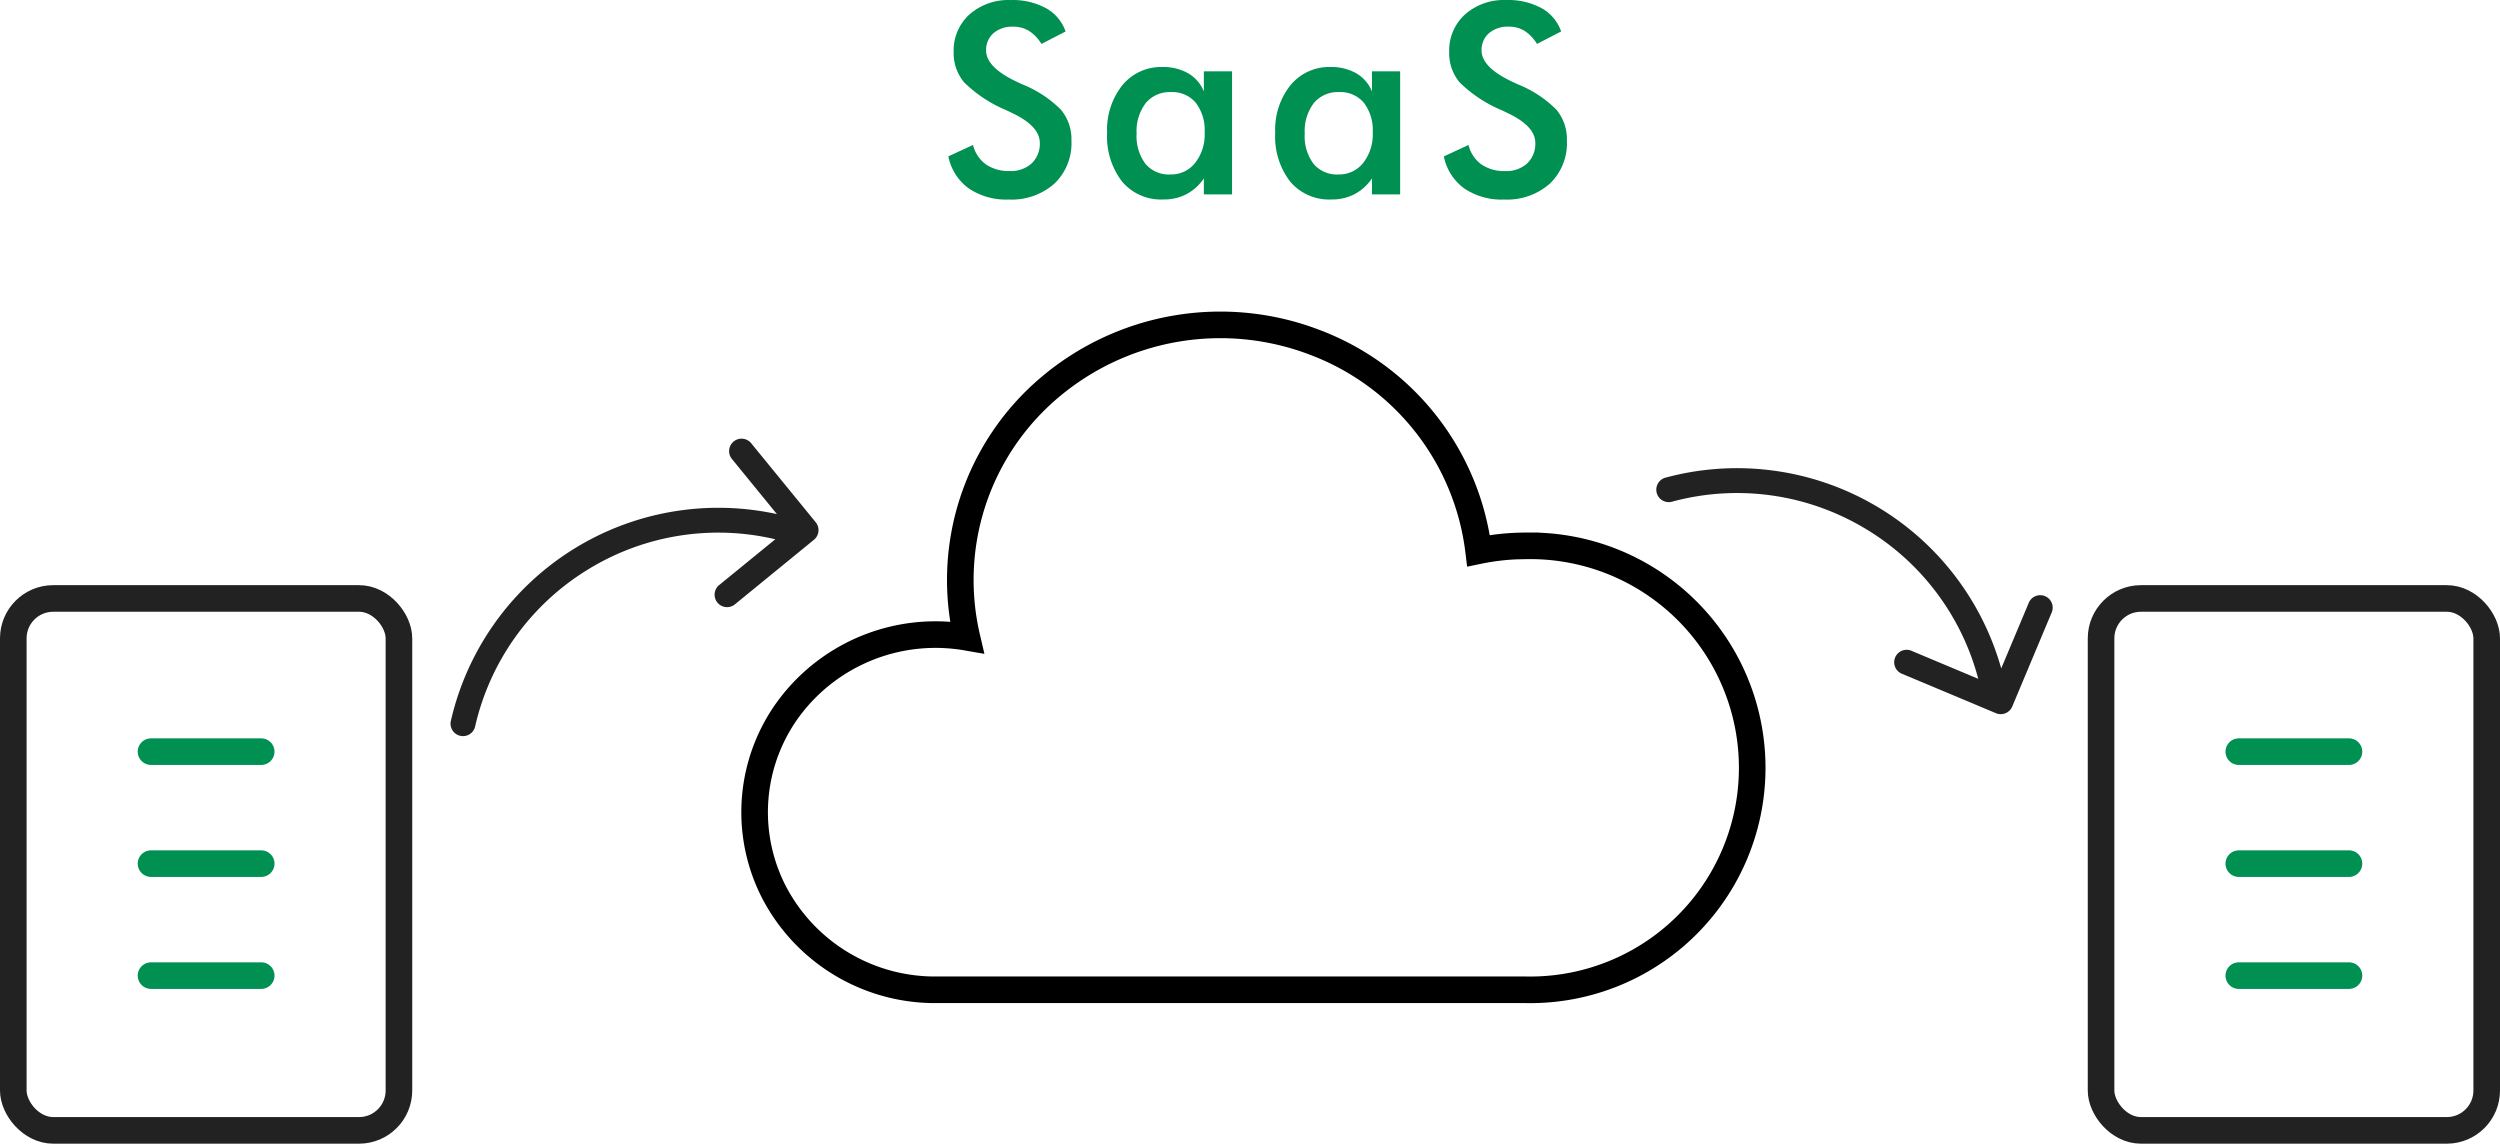 <svg xmlns="http://www.w3.org/2000/svg" width="188" height="86.003" viewBox="0 0 188 86.003">
  <g id="グループ_663" data-name="グループ 663" transform="translate(-392.252 -2580.233)">
    <g id="_141_w_hoso" data-name="141_w_hoso" transform="translate(449 2604.665)">
      <path id="パス_829" data-name="パス 829" d="M59.912,24.661a17.669,17.669,0,0,0-3.54.367A19.241,19.241,0,0,0,44.045,9.354a19.854,19.854,0,0,0-19.89,3.365,18.961,18.961,0,0,0-6.261,18.82,13.744,13.744,0,0,0-13.3,5.22,13.14,13.14,0,0,0-1.178,14,13.65,13.65,0,0,0,12.246,7.286H59.912a16.695,16.695,0,1,0,0-33.383Z" transform="translate(-1.931 -8.045)" fill="none" stroke="#000" stroke-linecap="round" stroke-miterlimit="10" stroke-width="2"/>
    </g>
    <path id="パス_1649" data-name="パス 1649" d="M-23.3-2.861l1.855-.859a2.558,2.558,0,0,0,.967,1.46,3.015,3.015,0,0,0,1.8.5,2.3,2.3,0,0,0,1.646-.576,2.021,2.021,0,0,0,.61-1.543q0-1.26-2.09-2.246-.293-.146-.449-.215A10.094,10.094,0,0,1-22.11-8.423,3.419,3.419,0,0,1-22.9-10.7a3.656,3.656,0,0,1,1.187-2.832,4.432,4.432,0,0,1,3.11-1.084,5.253,5.253,0,0,1,2.646.61,3.216,3.216,0,0,1,1.475,1.753l-1.816.938a3.027,3.027,0,0,0-.942-.986,2.215,2.215,0,0,0-1.177-.312,2.166,2.166,0,0,0-1.489.488,1.66,1.66,0,0,0-.552,1.309q0,1.289,2.422,2.4l.293.137a8.614,8.614,0,0,1,2.91,1.909,3.476,3.476,0,0,1,.791,2.329A4.206,4.206,0,0,1-15.318-.815a4.859,4.859,0,0,1-3.457,1.2,5,5,0,0,1-2.993-.84A3.927,3.927,0,0,1-23.3-2.861ZM-1.965,0H-4.084V-1.2A3.717,3.717,0,0,1-5.407-.01,3.726,3.726,0,0,1-7.141.381,3.822,3.822,0,0,1-10.231-.962a5.54,5.54,0,0,1-1.128-3.677,5.354,5.354,0,0,1,1.152-3.579A3.752,3.752,0,0,1-7.2-9.58a3.76,3.76,0,0,1,1.938.474A2.775,2.775,0,0,1-4.084-7.744V-9.258h2.119ZM-4.025-4.658a3.389,3.389,0,0,0-.669-2.236,2.3,2.3,0,0,0-1.87-.8,2.329,2.329,0,0,0-1.89.825,3.471,3.471,0,0,0-.688,2.29A3.473,3.473,0,0,0-8.479-2.3,2.3,2.3,0,0,0-6.6-1.5a2.3,2.3,0,0,0,1.86-.869A3.473,3.473,0,0,0-4.025-4.658ZM10.676,0H8.557V-1.2A3.717,3.717,0,0,1,7.233-.01,3.726,3.726,0,0,1,5.5.381,3.822,3.822,0,0,1,2.409-.962,5.54,5.54,0,0,1,1.281-4.639,5.354,5.354,0,0,1,2.434-8.218,3.752,3.752,0,0,1,5.441-9.58a3.76,3.76,0,0,1,1.938.474A2.775,2.775,0,0,1,8.557-7.744V-9.258h2.119ZM8.615-4.658a3.389,3.389,0,0,0-.669-2.236,2.3,2.3,0,0,0-1.87-.8,2.329,2.329,0,0,0-1.89.825A3.471,3.471,0,0,0,3.5-4.58,3.473,3.473,0,0,0,4.162-2.3a2.3,2.3,0,0,0,1.875.8A2.3,2.3,0,0,0,7.9-2.373,3.473,3.473,0,0,0,8.615-4.658Zm5.346,1.8,1.855-.859a2.558,2.558,0,0,0,.967,1.46,3.015,3.015,0,0,0,1.8.5,2.3,2.3,0,0,0,1.646-.576,2.021,2.021,0,0,0,.61-1.543q0-1.26-2.09-2.246-.293-.146-.449-.215a10.094,10.094,0,0,1-3.149-2.085,3.419,3.419,0,0,1-.786-2.28,3.656,3.656,0,0,1,1.187-2.832,4.432,4.432,0,0,1,3.11-1.084,5.253,5.253,0,0,1,2.646.61,3.216,3.216,0,0,1,1.475,1.753l-1.816.938a3.027,3.027,0,0,0-.942-.986,2.215,2.215,0,0,0-1.177-.312,2.166,2.166,0,0,0-1.489.488A1.66,1.66,0,0,0,16.8-10.82q0,1.289,2.422,2.4l.293.137a8.614,8.614,0,0,1,2.91,1.909,3.476,3.476,0,0,1,.791,2.329A4.206,4.206,0,0,1,21.939-.815a4.859,4.859,0,0,1-3.457,1.2,5,5,0,0,1-2.993-.84A3.927,3.927,0,0,1,13.961-2.861Z" transform="translate(486.867 2594.853)" fill="#009051"/>
    <g id="_792_me_h" data-name="792_me_h" transform="translate(393.252 2625.237)">
      <rect id="長方形_684" data-name="長方形 684" width="29" height="40" rx="3" transform="translate(0 0)" fill="none" stroke="#222" stroke-linejoin="round" stroke-width="2"/>
      <line id="線_76" data-name="線 76" x2="8.286" transform="translate(10.357 11.52)" fill="none" stroke="#009051" stroke-linecap="round" stroke-linejoin="round" stroke-width="2"/>
      <line id="線_77" data-name="線 77" x2="8.286" transform="translate(10.357 19.941)" fill="none" stroke="#009051" stroke-linecap="round" stroke-linejoin="round" stroke-width="2"/>
      <line id="線_78" data-name="線 78" x2="8.286" transform="translate(10.357 28.362)" fill="none" stroke="#009051" stroke-linecap="round" stroke-linejoin="round" stroke-width="2"/>
    </g>
    <g id="_792_me_h-2" data-name="792_me_h" transform="translate(550.252 2625.237)">
      <rect id="長方形_684-2" data-name="長方形 684" width="29" height="40" rx="3" transform="translate(0 0)" fill="none" stroke="#222" stroke-linejoin="round" stroke-width="2"/>
      <line id="線_76-2" data-name="線 76" x2="8.286" transform="translate(10.357 11.52)" fill="none" stroke="#009051" stroke-linecap="round" stroke-linejoin="round" stroke-width="2"/>
      <line id="線_77-2" data-name="線 77" x2="8.286" transform="translate(10.357 19.941)" fill="none" stroke="#009051" stroke-linecap="round" stroke-linejoin="round" stroke-width="2"/>
      <line id="線_78-2" data-name="線 78" x2="8.286" transform="translate(10.357 28.362)" fill="none" stroke="#009051" stroke-linecap="round" stroke-linejoin="round" stroke-width="2"/>
    </g>
    <path id="パス_1644" data-name="パス 1644" d="M25.555,21.866a18.7,18.7,0,0,1-13.268-5.5A18.7,18.7,0,0,1,6.791,3.1c0-.021,0-.042,0-.062l4.263,3.305A.937.937,0,1,0,12.2,4.864L6.178.2A.936.936,0,0,0,4.864.363L.2,6.383A.937.937,0,1,0,1.677,7.531L4.921,3.347A20.637,20.637,0,0,0,25.555,23.739a.937.937,0,1,0,0-1.873Z" transform="matrix(-0.966, 0.259, -0.259, -0.966, 548.364, 2632.457)" fill="#222"/>
    <path id="パス_1645" data-name="パス 1645" d="M25.555,21.866a18.7,18.7,0,0,1-13.268-5.5A18.7,18.7,0,0,1,6.791,3.1c0-.021,0-.042,0-.062l4.263,3.305A.937.937,0,1,0,12.2,4.864L6.178.2A.936.936,0,0,0,4.864.363L.2,6.383A.937.937,0,1,0,1.677,7.531L4.921,3.347A20.637,20.637,0,0,0,25.555,23.739a.937.937,0,1,0,0-1.873Z" transform="translate(455.043 2614.852) rotate(103)" fill="#222"/>
  </g>
</svg>
